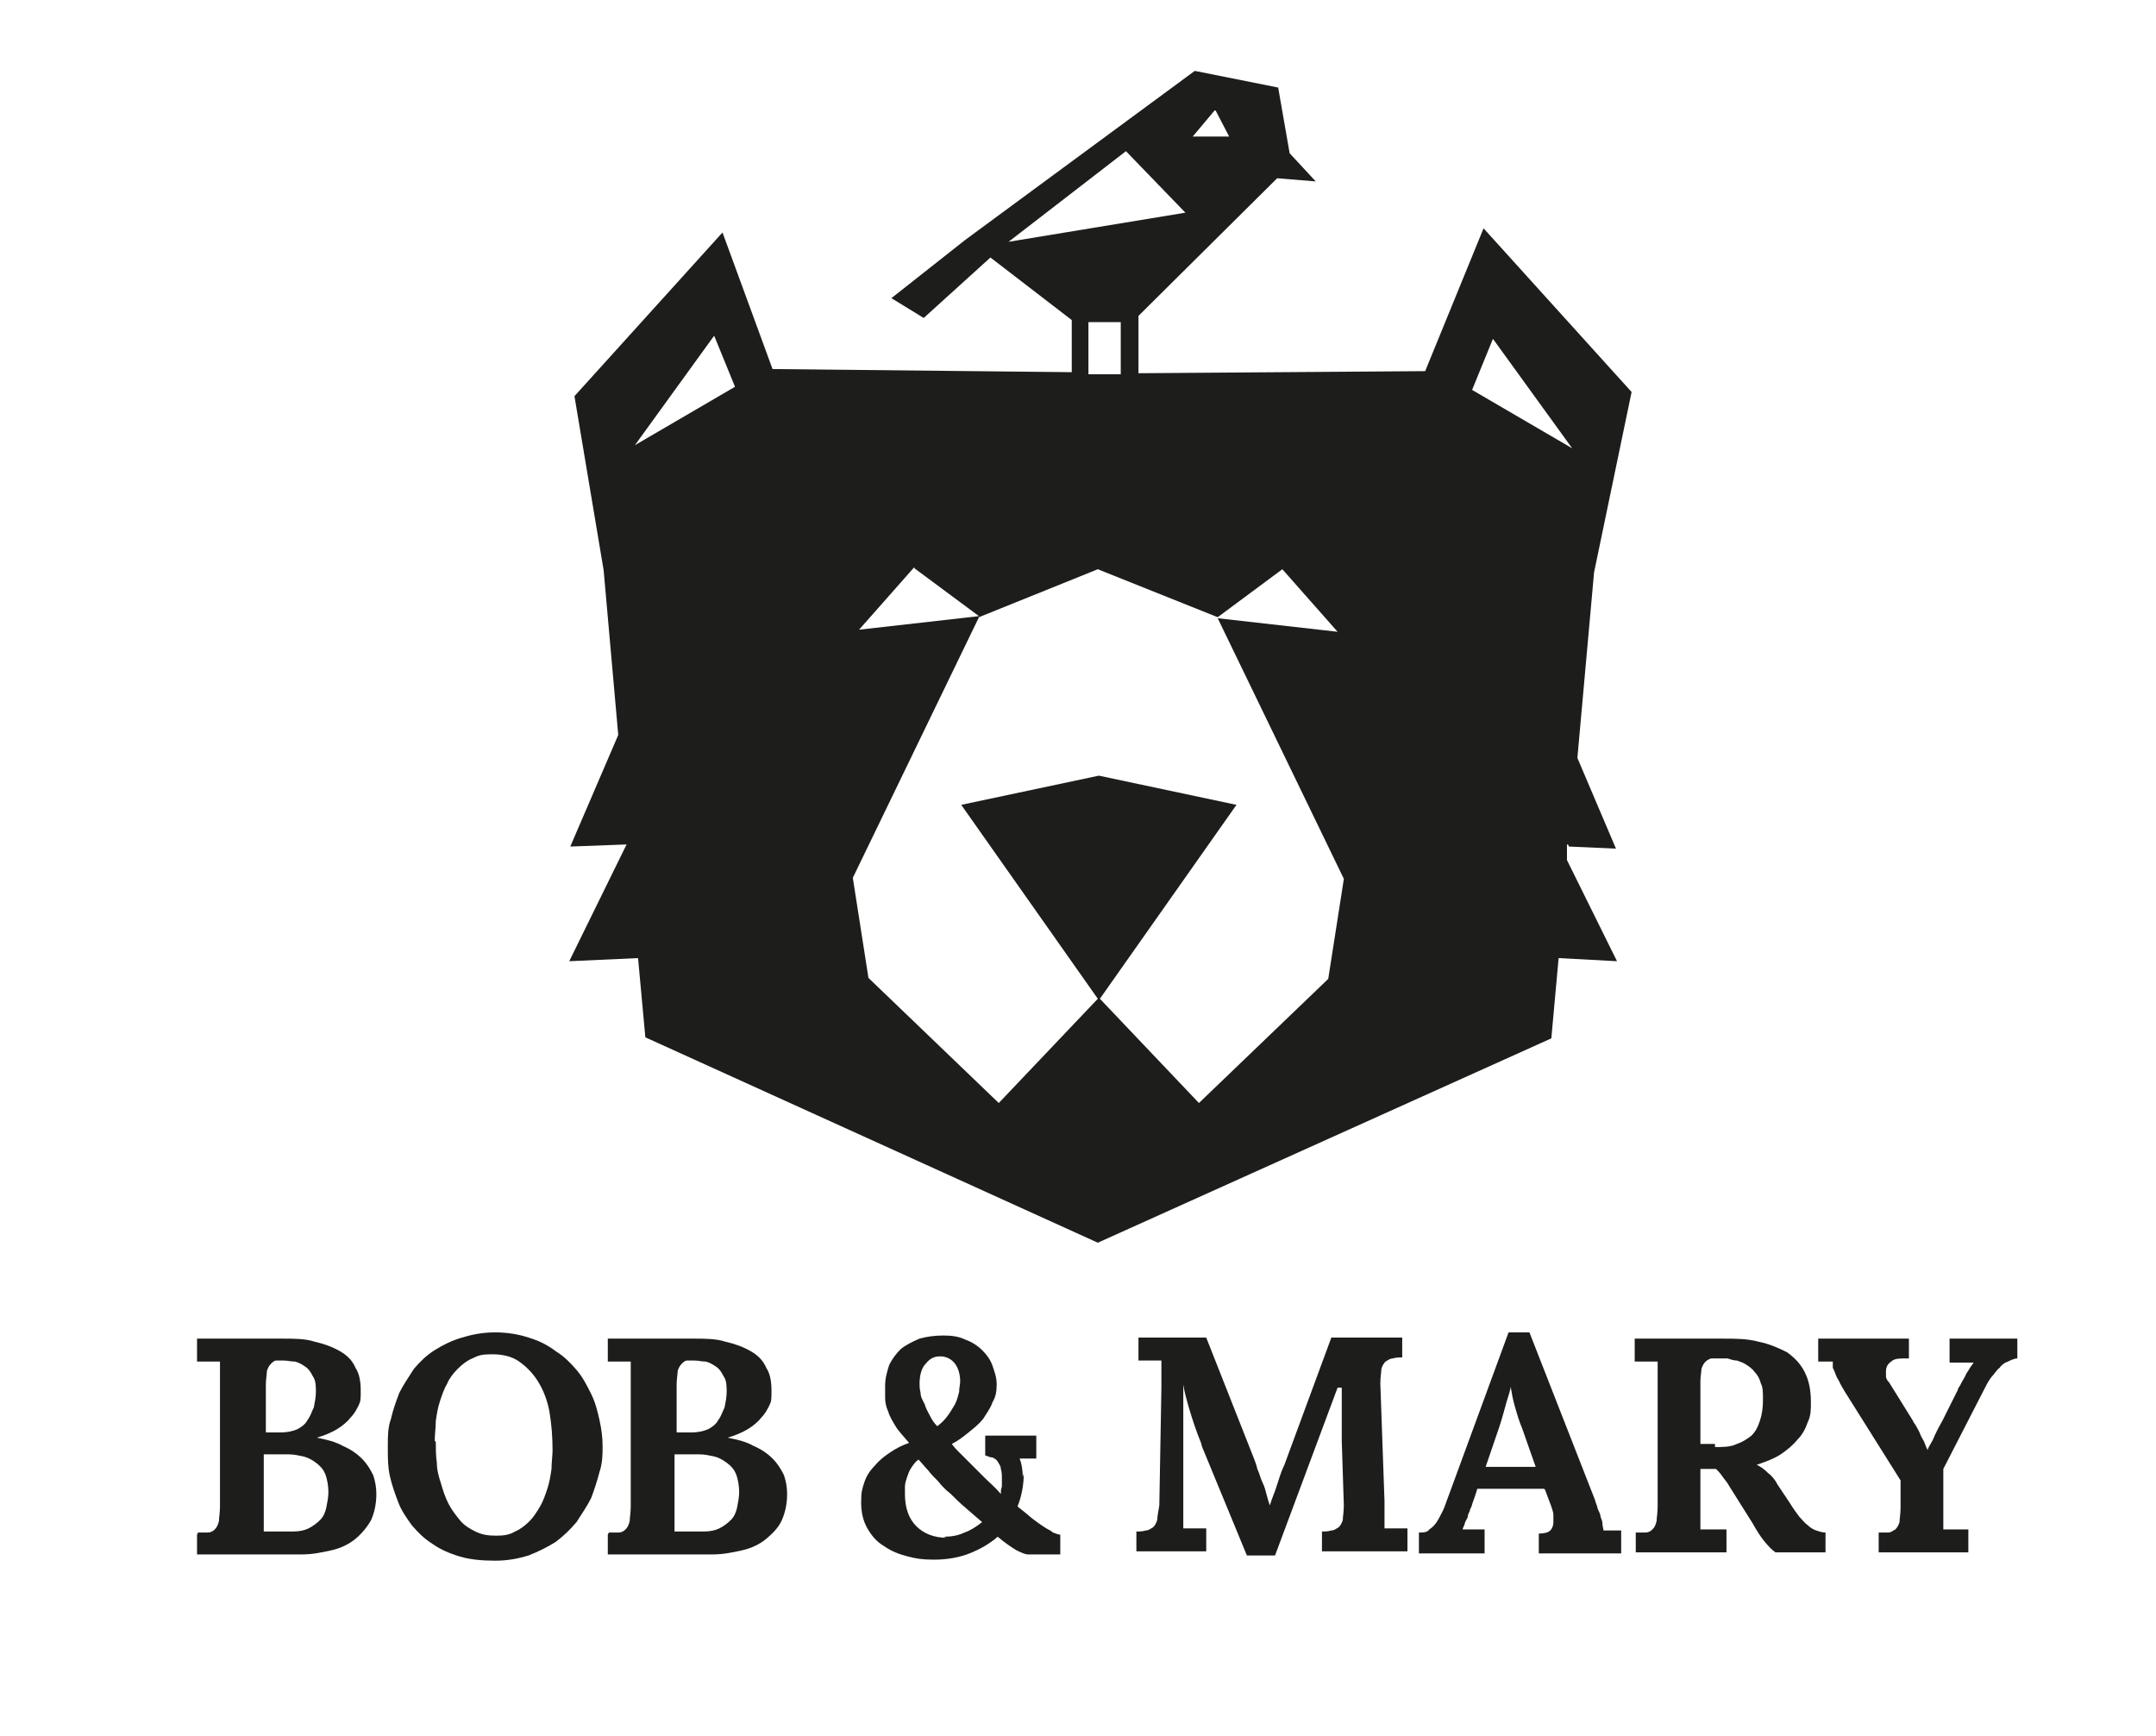 <?xml version="1.0" encoding="utf-8"?>
<svg xmlns="http://www.w3.org/2000/svg" data-name="Capa 1" id="Capa_1" viewBox="0 0 206.8 166.5">
  <defs>
    <style>
      .cls-1 {
        fill: #1d1d1b;
      }
    </style>
  </defs>
  <path class="cls-1" d="m26.9,137.4c.6,0,1.1-.1,1.6-.3.4-.2.8-.5,1-.9.3-.4.4-.8.6-1.2.1-.5.2-1,.2-1.5s0-1.1-.3-1.5c-.2-.4-.4-.7-.7-.9-.3-.2-.6-.4-1-.5-.4,0-.7-.1-1.1-.1-.2,0-.5,0-.7,0-.2,0-.4.2-.5.3-.2.2-.3.4-.4.7,0,.3-.1.8-.1,1.3v4.6h1.5Zm-1.7,9.5c.5,0,1,0,1.5,0,.5,0,.9,0,1.4,0,.6,0,1.1-.1,1.5-.3.4-.2.8-.5,1.1-.8.3-.3.5-.7.6-1.2.1-.5.2-1,.2-1.5s-.1-1.2-.3-1.7c-.2-.5-.5-.8-.9-1.1-.4-.3-.8-.5-1.2-.6-.5-.1-.9-.2-1.4-.2-.9,0-1.7,0-2.4,0v4.8c0,.3,0,.5,0,.8,0,.3,0,.5,0,.7,0,.2,0,.4,0,.6,0,.2,0,.3,0,.5h0Zm-6.2.1c.3,0,.6,0,.9,0,.3,0,.5-.1.7-.3.2-.2.3-.4.4-.8,0-.3.1-.8.1-1.4v-11.3c0-.3,0-.5,0-.8,0-.3,0-.5,0-.7,0-.2,0-.4,0-.6,0-.2,0-.4,0-.5h-2.2c0,0,0-2.2,0-2.2h8.2c1.1,0,2.2,0,3.1.3.9.2,1.7.5,2.4.9.7.4,1.2.9,1.5,1.6.4.6.5,1.4.5,2.2s0,1-.2,1.4c-.2.4-.4.8-.8,1.2-.3.4-.8.8-1.3,1.1-.5.3-1.2.6-1.9.8h0c1,.2,1.8.4,2.5.8.7.3,1.3.7,1.8,1.2.5.5.8,1,1.1,1.6.2.6.3,1.2.3,1.8,0,1-.2,1.8-.5,2.5-.4.7-.9,1.3-1.5,1.8-.6.5-1.4.9-2.3,1.1-.9.2-1.8.4-2.9.4h-10v-1.9h0Z"/>
  <path class="cls-1" d="m41.8,138.3c0,.6,0,1.3.1,2,0,.7.2,1.4.4,2,.2.7.4,1.3.7,1.9.3.6.7,1.1,1.1,1.6.4.5.9.8,1.5,1.1.6.3,1.2.4,2,.4s1.3-.1,1.8-.4c.5-.2,1-.6,1.4-1,.4-.4.7-.9,1-1.4.3-.5.5-1.1.7-1.7.2-.6.3-1.2.4-1.9,0-.6.1-1.3.1-1.8,0-1.3-.1-2.5-.3-3.7-.2-1.1-.6-2.1-1.1-2.9-.5-.8-1.1-1.4-1.8-1.9-.7-.5-1.6-.7-2.6-.7s-1.3.1-1.9.4c-.5.2-1,.6-1.4,1-.4.4-.8.9-1,1.4-.3.5-.5,1.1-.7,1.7-.2.6-.3,1.2-.4,1.9,0,.6-.1,1.3-.1,1.9h0Zm-4.6.3c0-.8,0-1.7.3-2.5.2-.9.5-1.7.8-2.5.4-.8.9-1.5,1.4-2.3.6-.7,1.2-1.3,2-1.8.8-.5,1.6-.9,2.6-1.2,1-.3,2-.5,3.2-.5s2.3.2,3.2.5c1,.3,1.8.7,2.6,1.3.8.5,1.4,1.1,2,1.8.6.7,1,1.5,1.4,2.3.4.8.6,1.6.8,2.5.2.9.3,1.7.3,2.5s0,1.6-.3,2.5c-.2.8-.5,1.7-.8,2.5-.4.8-.9,1.5-1.4,2.3-.6.7-1.2,1.3-2,1.9-.8.5-1.6.9-2.6,1.3-1,.3-2,.5-3.2.5s-2.4-.1-3.4-.4c-1-.3-1.9-.7-2.6-1.2-.8-.5-1.4-1.1-2-1.8-.5-.7-1-1.4-1.3-2.2-.3-.8-.6-1.6-.8-2.5-.2-.9-.2-1.7-.2-2.6h0Z"/>
  <path class="cls-1" d="m66.3,137.4c.6,0,1.1-.1,1.6-.3.4-.2.8-.5,1-.9.3-.4.4-.8.6-1.2.1-.5.2-1,.2-1.5s0-1.1-.3-1.5c-.2-.4-.4-.7-.7-.9-.3-.2-.6-.4-1-.5-.4,0-.7-.1-1.1-.1-.2,0-.5,0-.7,0-.2,0-.4.2-.5.3-.2.2-.3.4-.4.7,0,.3-.1.8-.1,1.3v4.6h1.5Zm-1.7,9.5c.5,0,1,0,1.5,0,.5,0,.9,0,1.4,0,.6,0,1.1-.1,1.5-.3.4-.2.8-.5,1.1-.8.3-.3.5-.7.6-1.2.1-.5.2-1,.2-1.5s-.1-1.2-.3-1.7c-.2-.5-.5-.8-.9-1.1-.4-.3-.8-.5-1.2-.6-.5-.1-.9-.2-1.4-.2-.9,0-1.7,0-2.4,0v4.8c0,.3,0,.5,0,.8,0,.3,0,.5,0,.7,0,.2,0,.4,0,.6,0,.2,0,.3,0,.5h0Zm-6.2.1c.3,0,.6,0,.9,0,.3,0,.5-.1.7-.3.2-.2.3-.4.4-.8,0-.3.1-.8.1-1.4v-11.3c0-.3,0-.5,0-.8,0-.3,0-.5,0-.7,0-.2,0-.4,0-.6,0-.2,0-.4,0-.5h-2.2c0,0,0-2.2,0-2.2h8.2c1.1,0,2.2,0,3.1.3.9.2,1.7.5,2.4.9.7.4,1.2.9,1.5,1.6.4.6.5,1.4.5,2.2s0,1-.2,1.4c-.2.4-.4.8-.8,1.2-.3.4-.8.8-1.3,1.1-.5.3-1.2.6-1.9.8h0c1,.2,1.8.4,2.5.8.7.3,1.3.7,1.8,1.2.5.5.8,1,1.1,1.6.2.6.3,1.2.3,1.8,0,1-.2,1.8-.5,2.5s-.9,1.3-1.5,1.8c-.6.5-1.4.9-2.3,1.1-.9.2-1.8.4-2.9.4h-10v-1.9h0Z"/>
  <path class="cls-1" d="m88.2,132.6c0,.3,0,.6.1,1,0,.4.2.7.4,1.1.1.4.3.7.5,1.1.2.4.4.7.7,1,.4-.3.7-.6,1-1,.3-.4.5-.8.7-1.1.2-.4.3-.8.4-1.2,0-.4.1-.7.1-1,0-.7-.2-1.3-.5-1.7-.3-.4-.8-.7-1.4-.7s-1,.2-1.4.7c-.4.4-.6,1.1-.6,2h0Zm2.3,14.8c.7,0,1.4-.1,2-.4.6-.2,1.2-.6,1.7-1l-1.5-1.3c-.6-.5-1.1-1-1.5-1.4-.5-.4-.9-.8-1.2-1.2-.4-.4-.7-.7-1-1.1-.3-.3-.6-.7-.9-1-.3.2-.5.5-.7.8-.2.3-.3.6-.4.9-.1.3-.2.6-.2.9,0,.3,0,.5,0,.7,0,1.4.4,2.4,1.1,3.1.7.7,1.7,1.1,2.9,1.1h0Zm7.7-6.1c0,1.1-.2,2.2-.6,3.2l.5.4c.4.3.7.6,1.1.9.4.3.7.5,1,.7.3.2.6.3.8.5.3.1.5.2.7.2v1.9h-3.1c-.2,0-.5-.1-1.1-.4-.5-.3-1.1-.7-1.8-1.3-.8.7-1.7,1.2-2.7,1.6-1,.4-2.2.6-3.4.6s-1.7-.1-2.5-.3c-.8-.2-1.6-.5-2.3-1-.7-.4-1.2-1-1.6-1.7-.4-.7-.6-1.5-.6-2.5s.1-1.3.3-1.9c.2-.6.5-1.1,1-1.6.4-.5.9-.9,1.5-1.3.6-.4,1.2-.7,1.8-.9-.5-.6-1-1.1-1.3-1.6-.3-.5-.6-1-.7-1.4-.2-.4-.3-.9-.3-1.3s0-.8,0-1.2c0-.7.2-1.4.4-2,.3-.6.7-1.1,1.1-1.5.5-.4,1.1-.7,1.8-1,.7-.2,1.5-.3,2.3-.3s1.5.1,2.1.4c.6.2,1.2.6,1.6,1,.4.4.8.9,1,1.5.2.6.4,1.1.4,1.8s-.1,1.2-.4,1.7c-.2.6-.6,1.1-.9,1.6-.4.5-.9.9-1.4,1.3-.5.4-1,.8-1.6,1.1,0,0,.2.3.5.6.3.3.7.7,1.1,1.1.4.4.9.9,1.5,1.5.5.5,1.1,1,1.6,1.6h0c0-.2,0-.5.1-.7,0-.2,0-.5,0-.7,0-.4,0-.7-.1-1,0-.3-.2-.5-.3-.7-.1-.2-.3-.3-.5-.4-.2,0-.4-.1-.7-.2v-1.9h4.9v2.2c-.2,0-.4,0-.7,0-.3,0-.6,0-.9,0h0c.2.5.3,1.1.3,1.8h0Z"/>
  <path class="cls-1" d="m128.3,133.1l-6,16.1h-2.7l-4-9.7c-.1-.3-.3-.6-.4-1.1-.2-.5-.4-1-.6-1.6-.2-.6-.4-1.2-.6-1.9-.2-.7-.4-1.4-.5-2.1h0c0,1.1,0,2.1,0,3.1,0,1,0,1.9,0,2.8v5.3c0,.3,0,.5,0,.8,0,.3,0,.5,0,.7,0,.2,0,.4,0,.6,0,.2,0,.3,0,.5h2.2c0,0,0,2.2,0,2.2h-6.7v-1.9c.3,0,.6,0,.9-.1.3,0,.5-.2.7-.3.2-.2.3-.4.4-.7,0-.3.1-.8.2-1.4l.2-11.3c0-.3,0-.5,0-.8,0-.3,0-.5,0-.7,0-.2,0-.4,0-.6,0-.2,0-.4,0-.5h-2.2c0,0,0-2.2,0-2.2h6.5l4.5,11.4c.1.3.3.7.4,1.2.2.4.3.9.5,1.3.2.4.3.8.4,1.2.1.4.2.7.3,1h0c.2-.7.5-1.3.7-2,.2-.6.4-1.3.7-1.9l4.5-12.2h6.8v1.9c-.3,0-.6,0-.9.1-.3,0-.5.2-.7.3-.2.2-.3.4-.4.7,0,.3-.1.8-.1,1.4l.4,11.3c0,.3,0,.5,0,.8,0,.3,0,.5,0,.7,0,.2,0,.4,0,.6,0,.2,0,.3,0,.5h2.2c0,0,0,2.2,0,2.2h-8.2v-1.9c.3,0,.6,0,.9-.1.3,0,.5-.2.7-.3.2-.2.3-.4.4-.7,0-.3.1-.8.1-1.4l-.2-6.2c0-.2,0-.5,0-.8,0-.4,0-.8,0-1.3,0-.5,0-1,0-1.5,0-.5,0-1,0-1.5h0Z"/>
  <path class="cls-1" d="m142.4,140.7h4.9l-1.3-3.7c-.3-.7-.5-1.4-.7-2.1-.2-.7-.3-1.3-.4-1.9h0c0,.3-.2.8-.4,1.5-.2.7-.4,1.5-.7,2.4l-1.3,3.8h0Zm5.7,2.1h-6.4c0,.1-.5,1.5-.5,1.5,0,.1-.1.3-.2.5,0,.2-.2.4-.2.6,0,.2-.2.4-.3.7,0,.2-.2.4-.2.6h2.1c0,0,0,2.3,0,2.3h-6.3v-2c.4,0,.8,0,1-.3.3-.2.5-.4.7-.7.2-.3.4-.7.6-1.1.2-.4.3-.8.5-1.3l5.8-15.8h2l6.3,16.1c0,.1.1.3.2.6,0,.2.2.5.3.8,0,.3.2.5.2.8,0,.3.1.5.1.7h1.7c0,0,0,2.2,0,2.2h-7.9v-1.9c.5,0,.9-.1,1.1-.3.2-.2.3-.5.3-.8s0-.4,0-.7c0-.2-.1-.5-.2-.8l-.6-1.6h0Z"/>
  <path class="cls-1" d="m164.5,138.8c.8,0,1.5,0,2.1-.3.6-.2,1-.5,1.4-.8.4-.4.6-.8.8-1.4.2-.6.3-1.2.3-2s0-1.2-.2-1.6c-.1-.4-.3-.8-.6-1.1-.2-.3-.5-.5-.8-.7-.3-.2-.6-.3-.9-.4-.3,0-.6-.1-.9-.2-.3,0-.5,0-.7,0-.3,0-.6,0-.8,0-.2,0-.5.2-.6.3-.2.2-.3.4-.4.7,0,.3-.1.7-.1,1.2v6c.2,0,.5,0,.7,0,.2,0,.5,0,.7,0h0Zm7.2,5.4c.3.5.6.9.9,1.3.3.3.5.6.8.8.2.2.5.4.8.5.3.1.6.2.9.2v1.9h-4.8c-.3-.2-.7-.6-1.1-1.1-.4-.5-.7-1-1.1-1.7l-2.2-3.5c-.2-.4-.5-.7-.7-1-.2-.3-.4-.5-.6-.7-.2,0-.3,0-.4,0h-.7c-.1,0-.3,0-.4,0v3.2c0,.5,0,1.1,0,1.5,0,.5,0,.9,0,1.1h2.5c0,0,0,2.2,0,2.2h-8.7v-1.9c.3,0,.6,0,.9,0,.3,0,.5-.1.7-.3.2-.2.3-.4.4-.8,0-.3.1-.8.1-1.4v-11.3c0-.3,0-.5,0-.8,0-.3,0-.5,0-.7,0-.2,0-.4,0-.6,0-.2,0-.4,0-.5h-2.2c0,0,0-2.2,0-2.2h8.4c1.3,0,2.4,0,3.5.3,1,.2,1.9.6,2.7,1,.7.5,1.3,1.1,1.7,1.9.4.8.6,1.7.6,2.9,0,.7,0,1.3-.3,1.9-.2.6-.5,1.2-1,1.7-.4.5-1,1-1.6,1.4-.6.4-1.4.7-2.3,1h0c.4.2.7.4,1.1.8.4.3.7.7.9,1.1l1.4,2.1h0Z"/>
  <path class="cls-1" d="m186.4,140.8v3.3c0,.3,0,.5,0,.8,0,.3,0,.5,0,.7,0,.2,0,.4,0,.6,0,.2,0,.3,0,.5h2.4c0,0,0,2.2,0,2.2h-8.6v-1.9c.3,0,.6,0,.9,0,.3,0,.5-.2.7-.3.2-.2.3-.4.4-.7,0-.3.1-.8.1-1.4v-2.6l-5.4-8.6c-.1-.2-.3-.5-.4-.7-.1-.3-.3-.5-.4-.8-.1-.3-.2-.5-.3-.7,0-.2,0-.4,0-.6h-1.4c0,0,0-2.2,0-2.2h8.7v1.9c0,0-.1,0-.2,0,0,0-.1,0-.2,0-.5,0-1,0-1.3.3-.3.2-.5.5-.5.9,0,.2,0,.3,0,.5,0,.2.1.4.3.6l2.3,3.7c0,.1.2.3.3.5.1.2.3.5.4.8.1.3.3.5.4.8.1.3.2.5.3.7h0c0-.2.3-.6.5-1,.2-.5.5-1.1.9-1.8l1.5-3c0-.2.2-.3.3-.6.1-.2.3-.5.4-.7.1-.3.3-.5.4-.7.1-.2.3-.4.4-.6h0s-2.3,0-2.3,0v-2.3h6.5v1.9c-.3,0-.7.2-.9.3-.3.1-.6.3-.8.6-.3.2-.5.6-.8.9-.3.4-.5.8-.8,1.4l-3.8,7.4h0Z"/>
  <path class="cls-1" d="m141.2,37.4l2-4.9,7.6,10.5-9.6-5.6h0Zm-13.7,56.4l-12.5,12-9.5-10,13.1-18.6-13.2-2.8-13.2,2.8,13.1,18.6-9.5,10-12.5-12-1.5-9.6,12.1-25,5.7-2.3,5.7-2.3h0l11.5,4.6,6.2-4.6,5.3,6-11.5-1.3,12.1,25-1.5,9.6h0Zm-39.8-39.3l6.2,4.6-11.5,1.3,5.3-6h0Zm19.8-23.6v5h-3.1s0-5,0-5h3.1Zm-10.9-7.6l11.4-8.8,5.7,5.9-17,2.8h0Zm20-12.7l1.3,2.5h-3.5l2.1-2.5h0Zm-55.7,32.1l7.6-10.5,2,4.9-9.6,5.6h0Zm89.6,38.5l4.5.2-3.7-8.7,1.6-17.8,3.6-17.3-14.2-15.7-5.6,13.7-27.5.2v-5.5l13.3-13.2,3.7.3h0s-2.5-2.7-2.5-2.7l-1.1-6.3-8-1.6-22,16.2-7.1,5.6,3.1,1.9,6.4-5.8,7.8,6v5l-28.7-.3-4.8-13.1-14.2,15.7,2.8,16.7,1.4,15.8-4.6,10.7,5.4-.2-5.5,11.2,6.6-.3.7,7.6,43.4,19.7,43.5-19.6.7-7.7,5.6.3-4.8-9.7v-1.5h.1Z"/>
</svg>